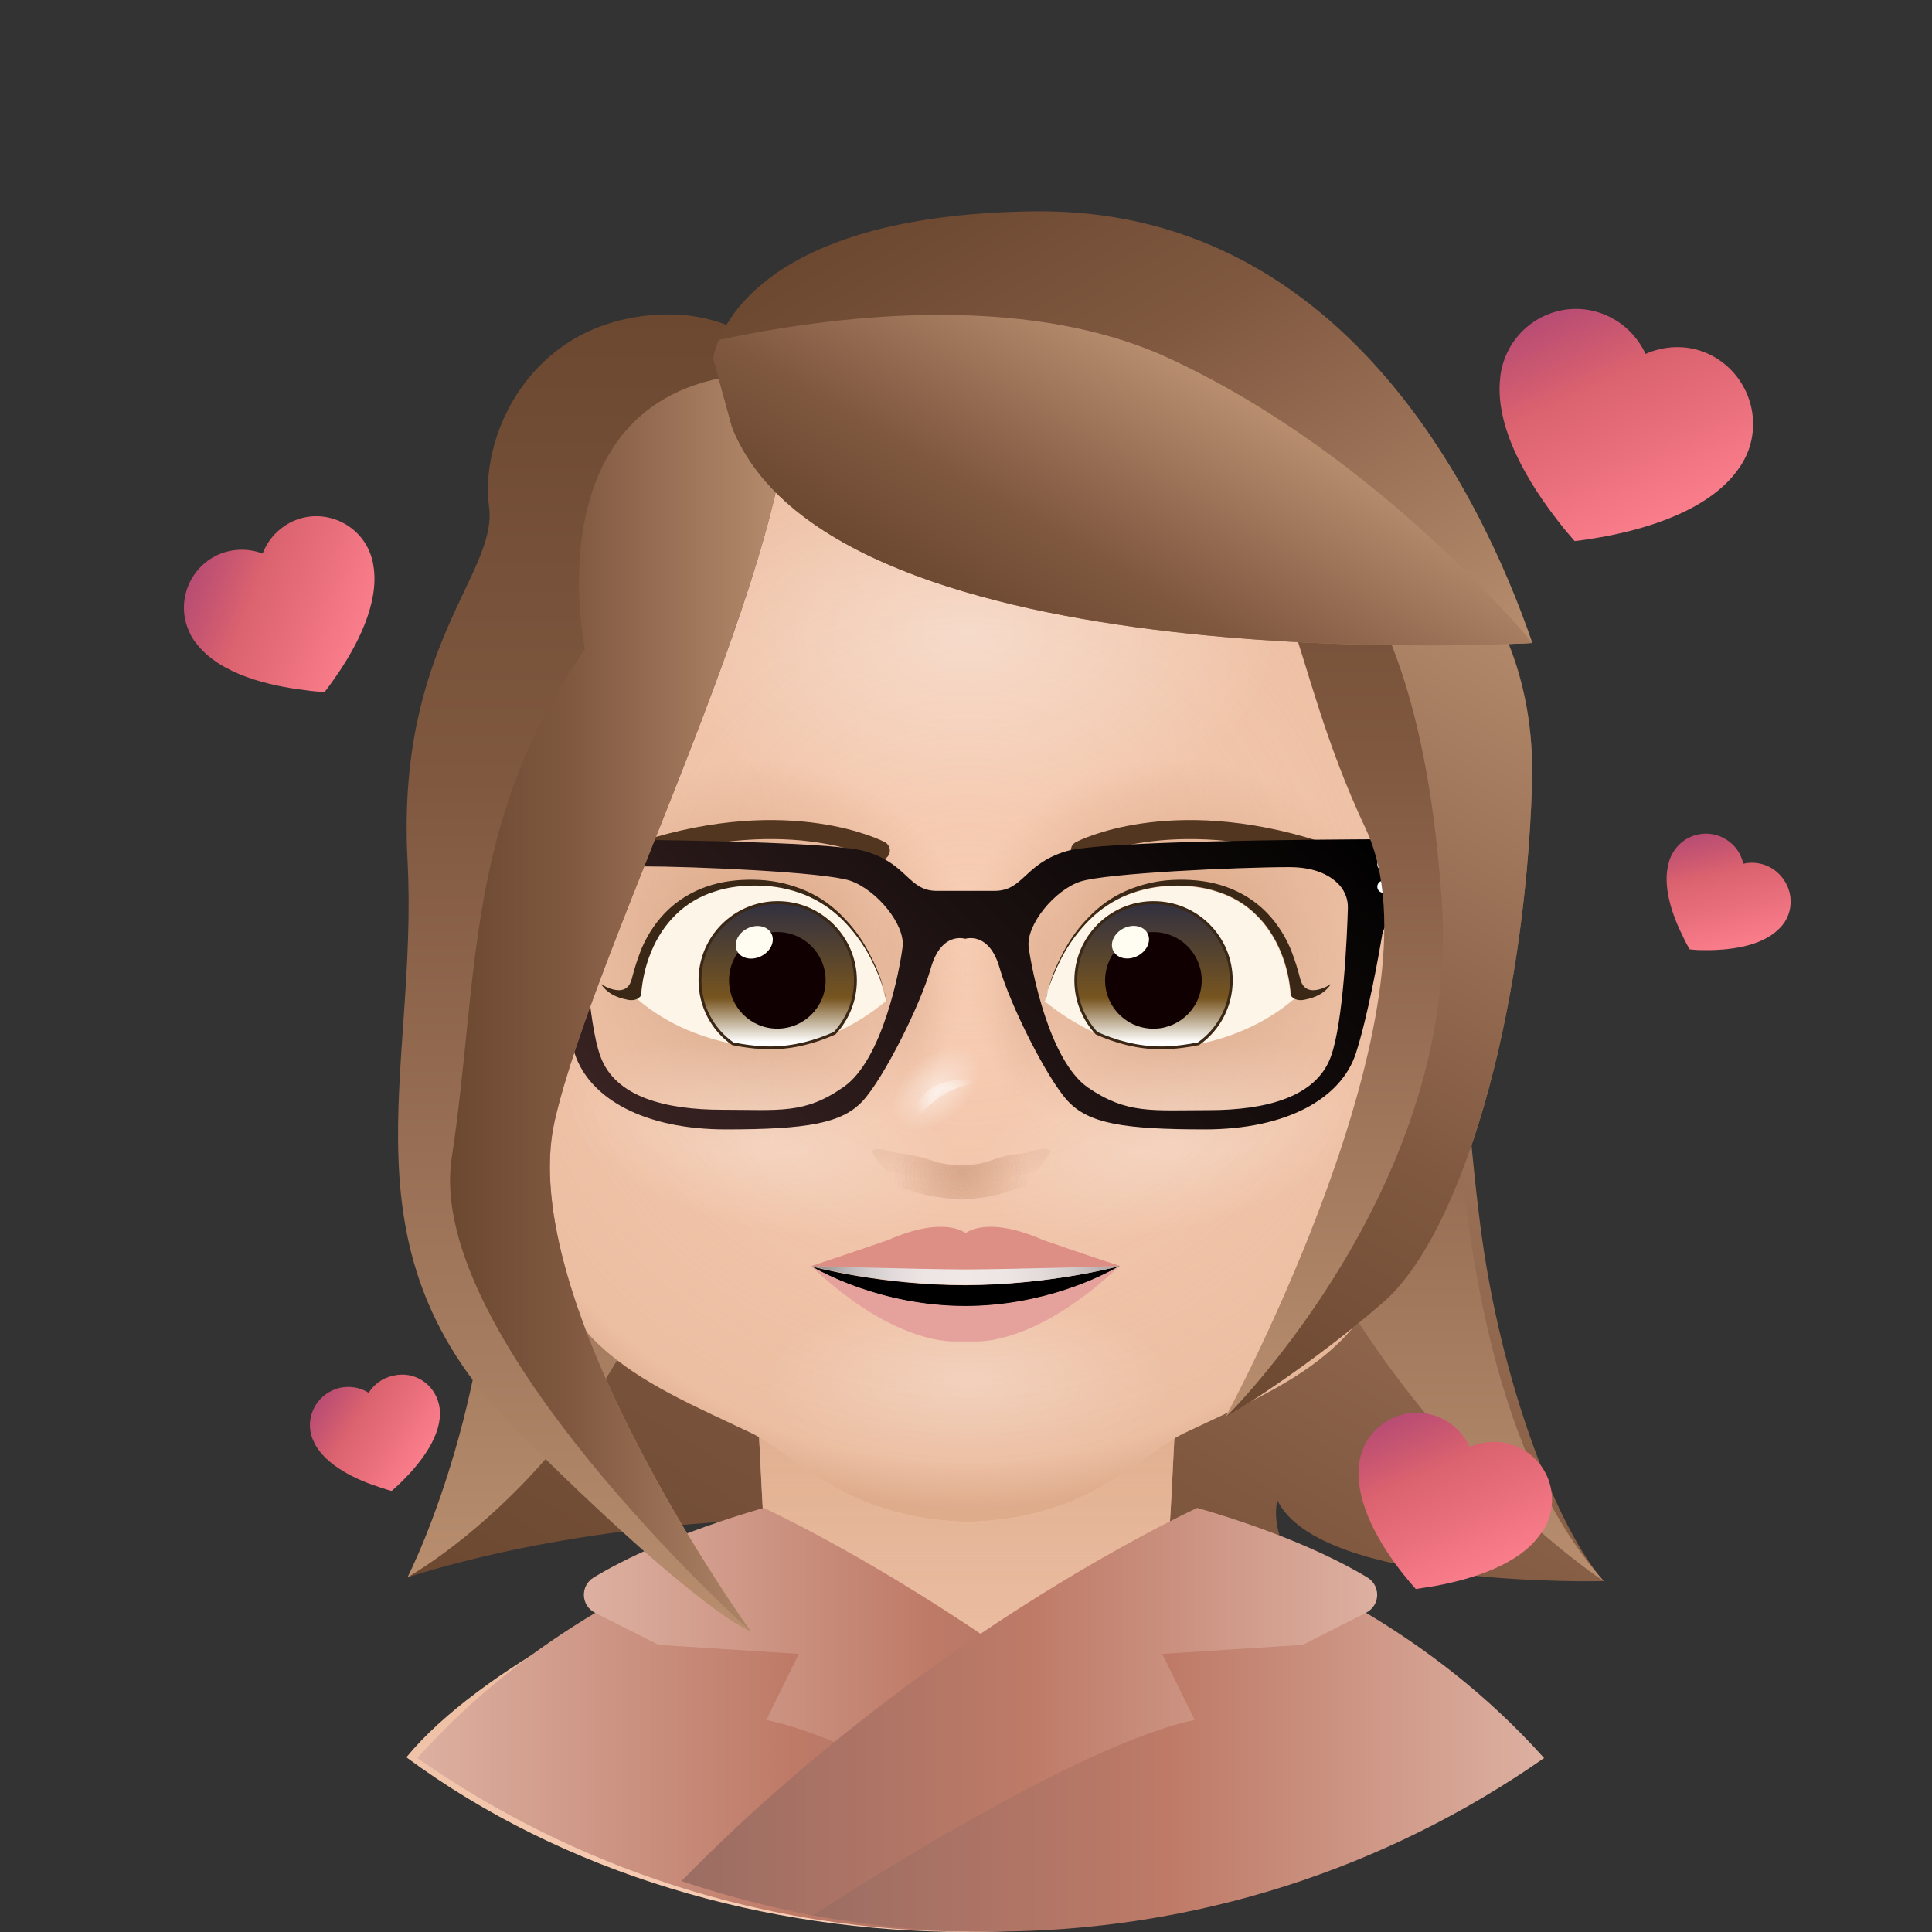 <?xml version="1.0" encoding="utf-8"?><svg xmlns="http://www.w3.org/2000/svg" viewBox="0 0 512 512"><rect x="0" y="0" width="512" height="512" fill="#333333" stroke="none"/><svg id="hair_b"><linearGradient id="P6g41-2__a" x1="184.924" x2="366.369" y1="462.412" y2="148.141" gradientUnits="userSpaceOnUse"><stop offset="0" stop-color="#6c4831"/><stop offset=".354" stop-color="#805840"/><stop offset="1" stop-color="#b88e6f"/></linearGradient><path fill="url(#P6g41-2__a)" d="M338.5 397.6S335 410 350 421l-131.2-18.6S161.3 401.2 108 418c.5-1 28.3-55.5 22.1-126.5-5.5-64-6.9-143.8 58.8-172 7.7-3.3 16.4-5.9 26-7.7 61.2-11.2 102.4 5.7 129.2 24 13.5 9.2 23.3 18.6 30.2 25 12.8 11.8 9.1 94.4 18 164 5.5 42.7 20.7 80.6 32.7 94.2 0 0-75 2-86.5-21.4z"/><linearGradient id="P6g41-2__b" x1="372.774" x2="372.774" y1="135.84" y2="419" gradientUnits="userSpaceOnUse"><stop offset="0" stop-color="#6c4831"/><stop offset=".354" stop-color="#805840"/><stop offset="1" stop-color="#b88e6f"/></linearGradient><path fill="url(#P6g41-2__b)" d="M425 419s-95-61.8-104-183.4c-2.9-38.5 7.5-72 23.1-99.8 13.5 9.2 23.3 18.6 30.2 25C395 180 364 350 425 419z"/><linearGradient id="P6g41-2__c" x1="149.397" x2="149.397" y1="119.55" y2="417.99" gradientUnits="userSpaceOnUse"><stop offset="0" stop-color="#6c4831"/><stop offset=".354" stop-color="#805840"/><stop offset="1" stop-color="#b88e6f"/></linearGradient><path fill="url(#P6g41-2__c)" d="M188.3 277.4c-5.7 98.9-79.2 139.9-80.3 140.6.5-1 28.3-55.5 22.1-126.5-5.5-64-6.9-143.8 58.8-172 2 32.5 3.2 91.9-.6 157.9z"/></svg><svg id="head" x="0" y="0" version="1.1" xml:space="preserve"><style>.P6RLE__st0,.P6RLE__st2{fill:#f8ceb5}.P6RLE__st2{opacity:.75;enable-background:new}</style><path d="M404.7 465.7C363 496.5 309.6 512 256.2 512c-53.4 0-106.8-15.5-148.5-46.3 19.2-23.4 65.7-46.6 83.1-48.8 6.8-2.9 11.8-3.5 11.8-10.7-1-9.3-1.7-47-4.6-57.8h116.4c-2.9 10.8-3.6 48.5-4.6 57.8 0 7.2 5 7.8 11.8 10.7 17.4 2.1 63.9 25.3 83.1 48.8z" class="P6RLE__st0"/><linearGradient id="P6RLE__SVGID_1_" x1="256.2" x2="256.2" y1="512" y2="348.35" gradientUnits="userSpaceOnUse"><stop offset="0" stop-color="#d5a07e" stop-opacity="0"/><stop offset="1" stop-color="#d5a07e"/></linearGradient><path fill="url(#P6RLE__SVGID_1_)" d="M404.7 465.7C363 496.5 309.6 512 256.2 512c-53.4 0-106.8-15.5-148.5-46.3 19.2-23.4 65.7-46.6 83.1-48.8 6.8-2.9 11.8-3.5 11.8-10.7-1-9.3-1.7-47-4.6-57.8h116.4c-2.9 10.8-3.6 48.5-4.6 57.8 0 7.2 5 7.8 11.8 10.7 17.4 2.1 63.9 25.3 83.1 48.8z" opacity=".8"/><path d="M129.9 259.9l5.1.7s1 29.9 2.5 32.3c1.5 2.5 5 12.7 7.6 8.9l-1-27.3-.6-16.3s-1.8-10.6-6.2-13c-4.1-2.4-8.9 3.4-7.4 14.7z" class="P6RLE__st2"/><path d="M130 260.6c.2 1.3.4 2.7.6 4.2 1.5-1.3 3.3-2.9 4.5-4.2 2.5-2.6 9.1 14 9.1 14l-.6-16.3s-1.8-10.6-6.2-13c-4.3-2.5-9.2 3.5-7.4 15.3z" class="P6RLE__st2"/><path d="M129.9 259.9c0 .2.1.5.1.7.2 1.3.4 2.7.6 4.2 1.5 12 2.6 29.1 3.6 31.6 1.1 2.8 7.5 14.7 9.4 13.9l1.9-.7-.3-7.7c-2.7 3.7-6.2-6.5-7.6-8.9-1.2-2-.1-20.4.4-28.1.1-1.9-1.2-3.6-3.1-4l-5-1zm252.2 6.1l-5.1.7s-1 29.9-2.5 32.3c-1.5 2.5-5 12.7-7.6 8.9l1-27.3.6-16.3s1.8-10.6 6.2-13c4.1-2.3 8.9 3.5 7.4 14.7z" class="P6RLE__st2"/><path d="M382 266.8c-.2 1.3-.4 2.7-.6 4.2-1.5-1.3-3.3-2.9-4.5-4.2-2.5-2.6-9.1 14-9.1 14l.6-16.3s1.8-10.6 6.2-13c4.3-2.5 9.2 3.5 7.4 15.3z" class="P6RLE__st2"/><path d="M382.1 266c0 .2-.1.5-.1.7-.2 1.3-.4 2.7-.6 4.2-1.5 12-2.6 29.1-3.6 31.6-1.1 2.8-7.5 14.7-9.4 13.9l-1.9-.7.3-7.7c2.7 3.7 6.2-6.5 7.6-8.9 1.2-2 .1-20.4-.4-28.1-.1-1.9 1.2-3.6 3.1-4l5-1z" class="P6RLE__st2"/><radialGradient id="P6RLE__SVGID_2_" cx="1113.571" cy="494.348" r="21.85" gradientTransform="matrix(-.726 0 0 -1 945.394 768)" gradientUnits="userSpaceOnUse"><stop offset="0" stop-color="#d5a07e" stop-opacity="0"/><stop offset=".519" stop-color="#d5a07e" stop-opacity=".458"/><stop offset="1" stop-color="#d5a07e"/></radialGradient><path fill="url(#P6RLE__SVGID_2_)" d="M129.9 259.9l5.1.7s1 29.9 2.5 32.3c1.5 2.5 5 12.7 7.6 8.9l-1-27.3-.6-16.3s-1.8-10.6-6.2-13c-4.1-2.4-8.9 3.4-7.4 14.7z" opacity=".75"/><radialGradient id="P6RLE__SVGID_3_" cx="1114.27" cy="508.382" r="12.71" gradientTransform="matrix(-.726 0 0 -1 945.394 768)" gradientUnits="userSpaceOnUse"><stop offset="0" stop-color="#d5a07e" stop-opacity="0"/><stop offset=".519" stop-color="#d5a07e" stop-opacity=".458"/><stop offset="1" stop-color="#d5a07e"/></radialGradient><path fill="url(#P6RLE__SVGID_3_)" d="M130 260.6c.2 1.3.4 2.7.6 4.2 1.5-1.3 3.3-2.9 4.5-4.2 2.5-2.6 9.1 14 9.1 14l-.6-16.3s-1.8-10.6-6.2-13c-4.3-2.5-9.2 3.5-7.4 15.3z" opacity=".75"/><radialGradient id="P6RLE__SVGID_4_" cx="1113.178" cy="482.881" r="19.406" gradientTransform="matrix(-.726 0 0 -1 945.394 768)" gradientUnits="userSpaceOnUse"><stop offset="0" stop-color="#d5a07e" stop-opacity="0"/><stop offset=".519" stop-color="#d5a07e" stop-opacity=".458"/><stop offset="1" stop-color="#d5a07e"/></radialGradient><path fill="url(#P6RLE__SVGID_4_)" d="M129.9 259.9c0 .2.1.5.1.7.2 1.3.4 2.7.6 4.2 1.5 12 2.6 29.1 3.6 31.6 1.1 2.8 7.5 14.7 9.4 13.9l1.9-.7-.3-7.7c-2.7 3.7-6.2-6.5-7.6-8.9-1.2-2-.1-20.4.4-28.1.1-1.9-1.2-3.6-3.1-4l-5-1z" opacity=".75"/><radialGradient id="P6RLE__SVGID_5_" cx="241.78" cy="488.137" r="21.847" gradientTransform="matrix(.726 0 0 -1 199.178 768)" gradientUnits="userSpaceOnUse"><stop offset="0" stop-color="#d5a07e" stop-opacity="0"/><stop offset=".519" stop-color="#d5a07e" stop-opacity=".458"/><stop offset="1" stop-color="#d5a07e"/></radialGradient><path fill="url(#P6RLE__SVGID_5_)" d="M382.1 266l-5.1.7s-1 29.9-2.5 32.3c-1.5 2.5-5 12.7-7.6 8.9l1-27.3.6-16.3s1.8-10.6 6.2-13c4.1-2.3 8.9 3.5 7.4 14.7z" opacity=".75"/><radialGradient id="P6RLE__SVGID_6_" cx="242.479" cy="502.191" r="12.71" gradientTransform="matrix(.726 0 0 -1 199.178 768)" gradientUnits="userSpaceOnUse"><stop offset="0" stop-color="#d5a07e" stop-opacity="0"/><stop offset=".519" stop-color="#d5a07e" stop-opacity=".458"/><stop offset="1" stop-color="#d5a07e"/></radialGradient><path fill="url(#P6RLE__SVGID_6_)" d="M382 266.8c-.2 1.3-.4 2.7-.6 4.2-1.5-1.3-3.3-2.9-4.5-4.2-2.5-2.6-9.1 14-9.1 14l.6-16.3s1.8-10.6 6.2-13c4.3-2.5 9.2 3.5 7.4 15.3z" opacity=".75"/><radialGradient id="P6RLE__SVGID_7_" cx="241.387" cy="476.726" r="19.383" gradientTransform="matrix(.726 0 0 -1 199.178 768)" gradientUnits="userSpaceOnUse"><stop offset="0" stop-color="#d5a07e" stop-opacity="0"/><stop offset=".519" stop-color="#d5a07e" stop-opacity=".458"/><stop offset="1" stop-color="#d5a07e"/></radialGradient><path fill="url(#P6RLE__SVGID_7_)" d="M382.1 266c0 .2-.1.5-.1.7-.2 1.3-.4 2.7-.6 4.2-1.5 12-2.6 29.1-3.6 31.6-1.1 2.8-7.5 14.7-9.4 13.9l-1.9-.7.3-7.7c2.7 3.7 6.2-6.5 7.6-8.9 1.2-2 .1-20.4-.4-28.1-.1-1.9 1.2-3.6 3.1-4l5-1z" opacity=".75"/><path d="M371.2 310.3c.5 45.3-27.6 55.3-57.4 69.5-11.8 5.6-24.5 22.7-57.3 23.5-32.8-.8-45.5-17.8-57.3-23.5-29.8-14.2-57.9-24.2-57.4-69.5.3-23 1.3-41.5 1-65 2.6-48.1-9.1-70.1 11.4-101C177.5 109.2 217 91.9 256.5 92c39.4-.2 78.9 17.2 102.3 52.3 20.5 30.8 8.9 52.9 11.4 101-.4 23.5.7 42 1 65z" class="P6RLE__st0"/><radialGradient id="P6RLE__SVGID_8_" cx="256.519" cy="520.351" r="152.487" gradientTransform="matrix(1 0 0 -1 0 768)" gradientUnits="userSpaceOnUse"><stop offset="0" stop-color="#d5a07e" stop-opacity="0"/><stop offset=".79" stop-color="#d5a07e" stop-opacity=".393"/><stop offset=".92" stop-color="#d5a07e" stop-opacity=".458"/><stop offset="1" stop-color="#d5a07e"/></radialGradient><path fill="url(#P6RLE__SVGID_8_)" d="M371.2 310.3c.5 45.3-27.6 55.3-57.4 69.5-11.8 5.6-24.5 22.7-57.3 23.5-32.8-.8-45.5-17.8-57.3-23.5-29.8-14.2-57.9-24.2-57.4-69.5.3-23 1.3-41.5 1-65 2.6-48.1-9.1-70.1 11.4-101C177.5 109.2 217 91.9 256.5 92c39.4-.2 78.9 17.2 102.3 52.3 20.5 30.8 8.9 52.9 11.4 101-.4 23.5.7 42 1 65z" opacity=".75"/><radialGradient id="P6RLE__SVGID_9_" cx="256.6" cy="822.575" r="82.478" gradientTransform="matrix(1 0 0 -.617 0 675.776)" gradientUnits="userSpaceOnUse"><stop offset="0" stop-color="#fff" stop-opacity=".5"/><stop offset="1" stop-color="#fff" stop-opacity="0"/></radialGradient><ellipse cx="256.6" cy="168" fill="url(#P6RLE__SVGID_9_)" opacity=".75" rx="82.5" ry="50.9"/><radialGradient id="P6RLE__SVGID_10_" cx="376.707" cy="695.799" r="53.903" gradientTransform="matrix(1 0 0 -.438 -120.107 670.82)" gradientUnits="userSpaceOnUse"><stop offset="0" stop-color="#fff" stop-opacity=".5"/><stop offset="1" stop-color="#fff" stop-opacity="0"/></radialGradient><ellipse cx="256.6" cy="366.2" fill="url(#P6RLE__SVGID_10_)" fill-opacity=".7" opacity=".75" rx="53.9" ry="23.6"/><radialGradient id="P6RLE__SVGID_11_" cx="472.209" cy="820.679" r="53.854" gradientTransform="matrix(.935 -.355 -.219 -.577 53.204 907.358)" gradientUnits="userSpaceOnUse"><stop offset="0" stop-color="#fff" stop-opacity=".5"/><stop offset="1" stop-color="#fff" stop-opacity="0"/></radialGradient><path fill="url(#P6RLE__SVGID_11_)" fill-opacity=".7" d="M365 246.9c6.5 17.2-10.7 39.7-38.5 50.2-27.8 10.6-55.7 5.2-62.2-11.9-6.5-17.2 10.7-39.7 38.5-50.2 27.9-10.6 55.7-5.2 62.2 11.9z" opacity=".75"/><radialGradient id="P6RLE__SVGID_12_" cx="1067.604" cy="454.053" r="53.854" gradientTransform="matrix(-.935 -.355 .219 -.577 1095.772 907.358)" gradientUnits="userSpaceOnUse"><stop offset="0" stop-color="#fff" stop-opacity=".5"/><stop offset="1" stop-color="#fff" stop-opacity="0"/></radialGradient><path fill="url(#P6RLE__SVGID_12_)" fill-opacity=".7" d="M147 246.9c-6.5 17.2 10.7 39.7 38.5 50.2 27.8 10.6 55.7 5.2 62.2-11.9 6.5-17.2-10.7-39.7-38.5-50.2-27.9-10.6-55.7-5.2-62.2 11.9z" opacity=".75"/><radialGradient id="P6RLE__SVGID_13_" cx="839.35" cy="-160.351" r="58.317" gradientTransform="matrix(-1 0 0 .895 1038.7 397.036)" gradientUnits="userSpaceOnUse"><stop offset=".01" stop-color="#d5a07e"/><stop offset="1" stop-color="#d5a07e" stop-opacity="0"/></radialGradient><path fill="url(#P6RLE__SVGID_13_)" d="M256 205.4v108l-.1.1c-3.4 4.8-7.6 8.3-12.9 10-31.8 3.1-68.1 10.2-98 14.5 0-.6-.1-1.1-.1-1.7-.8-8.2-1.3-24.3-1.6-40s-.4-30.9-.4-37.4v-3.4c-.1-11.9-.1-24.2-.1-36.1 0-11.9-.1-23.4-.1-33.7 24.7-25.9 56.7-17.8 84.3-2 11.4 5.7 21.5 12.1 28.9 21.5 0 .1.1.1.1.2z"/><radialGradient id="P6RLE__SVGID_14_" cx="197.35" cy="-160.351" r="58.317" gradientTransform="matrix(1 0 0 .895 115.1 397.036)" gradientUnits="userSpaceOnUse"><stop offset=".01" stop-color="#d5a07e"/><stop offset="1" stop-color="#d5a07e" stop-opacity="0"/></radialGradient><path fill="url(#P6RLE__SVGID_14_)" d="M255.8 205.4v108l.1.1c3.4 4.8 7.6 8.3 12.9 10 31.8 3.1 68.1 10.2 98 14.5 0-.6.1-1.1.1-1.7.8-8.2 1.3-24.3 1.6-40 .3-15.7.4-30.9.4-37.4v-3.4c.1-11.9.1-24.2.1-36.1 0-11.9.1-23.4.1-33.7-24.7-25.9-56.7-17.8-84.3-2-11.4 5.7-21.5 12.1-28.9 21.5 0 .1-.1.1-.1.2z"/><radialGradient id="P6RLE__SVGID_15_" cx="478.445" cy="927.29" r="53.896" gradientTransform="matrix(.975 -.221 -.097 -.427 -65.804 804.094)" gradientUnits="userSpaceOnUse"><stop offset="0" stop-color="#fff" stop-opacity=".5"/><stop offset="1" stop-color="#fff" stop-opacity="0"/></radialGradient><path fill="url(#P6RLE__SVGID_15_)" fill-opacity=".7" d="M306 279.5c29-6.6 54.9-1.6 57.8 11.1s-18.3 28.3-47.4 34.9c-29 6.6-54.9 1.6-57.8-11.1-2.8-12.7 18.4-28.3 47.4-34.9z" opacity=".75"/><radialGradient id="P6RLE__SVGID_16_" cx="853.075" cy="733.571" r="53.896" gradientTransform="matrix(-.975 -.221 .097 -.427 963.004 804.094)" gradientUnits="userSpaceOnUse"><stop offset="0" stop-color="#fff" stop-opacity=".5"/><stop offset="1" stop-color="#fff" stop-opacity="0"/></radialGradient><path fill="url(#P6RLE__SVGID_16_)" fill-opacity=".7" d="M254.5 314.4c-2.9 12.7-28.7 17.7-57.8 11.1-29-6.6-50.2-22.2-47.4-34.9s28.7-17.7 57.8-11.1 50.3 22.2 47.4 34.9z" opacity=".75"/></svg><svg id="clothes_f"><linearGradient id="P6zPB__a" x1="238.67" x2="39.43" y1="459.765" y2="459.765" gradientTransform="translate(71.08)" gradientUnits="userSpaceOnUse"><stop offset="0" stop-color="#9b6d63"/><stop offset=".5" stop-color="#be7a67"/><stop offset="1" stop-color="#ddb0a1"/></linearGradient><path fill="url(#P6zPB__a)" d="M309.8 506.5c-1.8.4-3.6.7-5.4 1.1-2.4.4-4.9.9-7.3 1.2-13 2.1-26.4 3.1-40 3.1-54.5 0-105-17-146.5-46 15.3-17.1 32.1-29.5 47.2-38.5 24.9-14.8 45-19.9 45-19.9l42.1 38.9 64.9 60.1z"/><linearGradient id="P6zPB__b" x1="268.05" x2="83.651" y1="453.66" y2="453.66" gradientTransform="translate(71.08)" gradientUnits="userSpaceOnUse"><stop offset="0" stop-color="#9b6d63"/><stop offset=".5" stop-color="#be7a67"/><stop offset="1" stop-color="#ddb0a1"/></linearGradient><path fill="url(#P6zPB__b)" d="M339.1 498.5c-9.5 3.2-19.4 5.9-29.4 8-1.8.4-3.6.7-5.4 1.1-15-9.7-52.1-32.9-80.6-44.9-7.7-3.2-14.7-5.7-20.6-6.9l8.6-17.5-37.2-2.4-16.8-8.5c-3.8-1.9-4-7.2-.3-9.4 7.8-4.7 22-11.7 45-18.4 0 0 25.2 11.5 59 34.4 23.6 16 51.4 37.5 77.7 64.5z"/><linearGradient id="P6zPB__c" x1="308.76" x2="109.52" y1="459.765" y2="459.765" gradientTransform="matrix(-1 0 0 1 518.74 0)" gradientUnits="userSpaceOnUse"><stop offset="0" stop-color="#9b6d63"/><stop offset=".5" stop-color="#be7a67"/><stop offset="1" stop-color="#ddb0a1"/></linearGradient><path fill="url(#P6zPB__c)" d="M210 506.5c1.8.4 3.6.7 5.4 1.1 2.4.4 4.9.9 7.3 1.2 13 2.1 26.4 3.1 40 3.1 54.5 0 105-17 146.5-46-15.3-17.1-32.1-29.5-47.2-38.5-24.9-14.8-45-19.9-45-19.9l-42 38.9-65 60.1z"/><linearGradient id="P6zPB__d" x1="338.14" x2="153.74" y1="453.66" y2="453.66" gradientTransform="matrix(-1 0 0 1 518.74 0)" gradientUnits="userSpaceOnUse"><stop offset="0" stop-color="#9b6d63"/><stop offset=".5" stop-color="#be7a67"/><stop offset="1" stop-color="#ddb0a1"/></linearGradient><path fill="url(#P6zPB__d)" d="M180.6 498.5c9.5 3.2 19.4 5.9 29.4 8 1.8.4 3.6.7 5.4 1.1 15-9.7 52.1-32.9 80.6-44.9 7.7-3.2 14.7-5.7 20.6-6.9l-8.6-17.5 37.2-2.4 16.8-8.5c3.8-1.9 4-7.2.3-9.4-7.8-4.7-22-11.7-45-18.4 0 0-25.2 11.5-59 34.4-23.5 16-51.3 37.5-77.7 64.5z"/></svg><svg id="mouth"><path d="M296.7 335.5c-.1.1-.3.2-.7.5-3.6 2.1-19.3 10.2-40.1 10.2-22.3 0-38.8-9.3-40.7-10.5-.1 0-.1-.1-.2-.1.7.2 18.6 5 40.9 5 22.3-.1 40.1-4.9 40.8-5.1z"/><linearGradient id="Px9bV__c" x1="214.968" x2="296.753" y1="337.972" y2="337.972" gradientUnits="userSpaceOnUse"><stop offset="0" stop-color="#858282"/><stop offset=".058" stop-color="#a49f9f"/><stop offset=".124" stop-color="#c0b9b9"/><stop offset=".195" stop-color="#d5cece"/><stop offset=".274" stop-color="#e4dcdc"/><stop offset=".365" stop-color="#ede4e4"/><stop offset=".501" stop-color="#f0e7e7"/><stop offset=".64" stop-color="#ede4e4"/><stop offset=".747" stop-color="#e3dada"/><stop offset=".843" stop-color="#d3caca"/><stop offset=".932" stop-color="#bcb3b4"/><stop offset="1" stop-color="#a59c9d"/></linearGradient><path fill="url(#Px9bV__c)" d="M296.8 335.5c-.1 0-.1 0 0 0-.7.2-18.6 5-40.9 5-22.3 0-40.2-4.8-40.9-5h.7l40.2.9 40.2-.9h.7z"/><path fill="#dd8f86" d="M296.8 335.5s-28.1.9-40.9.9c-12.8 0-40.9-.9-40.9-.9s8.9-2.9 20.4-6.9c15-6.6 20.5-1.8 20.5-1.8s5.5-4.8 20.5 1.8c11.5 4 20.4 6.9 20.4 6.9z"/><path fill="#e5a29c" d="M296.7 335.5c-18.1 17.1-32.1 20-37.9 20h-6c-5.8 0-19.8-2.9-37.9-20 0 0 .1.1.2.1 2 1.2 18.4 10.5 40.7 10.5 20.8 0 36.5-8.1 40.1-10.2.5-.2.8-.3.8-.4z"/></svg><svg id="nose"><radialGradient id="PxE4p__a" cx="142.203" cy="1735.398" r="48.052" gradientTransform="matrix(-.055 .634 -.203 -.018 633.029 205.032)" gradientUnits="userSpaceOnUse"><stop offset=".01" stop-color="#ba8364"/><stop offset=".863" stop-color="#ba8364" stop-opacity=".138"/><stop offset="1" stop-color="#ba8364" stop-opacity="0"/></radialGradient><path fill="url(#PxE4p__a)" fill-opacity=".33" d="M267.7 291.7c-2.4 0-4.4-3-4.9-7.5-.9-7.9-1.8-15.5-.4-25.2 1.4-9.4 4.8-16.1 7.2-19.8 1.5-2.3 3.4-3.2 5.1-2.4 2.5 1.2 6.1 3.1 6.8 4.5.8 1.6 1.2 24.9-.5 40.5-.6 5.7-3.3 10.2-6.2 10.3l-7.1-.4z" opacity=".4"/><radialGradient id="PxE4p__b" cx="72.708" cy="-747.922" r="48.046" gradientTransform="matrix(.055 .634 .203 -.018 388.054 204.869)" gradientUnits="userSpaceOnUse"><stop offset=".01" stop-color="#ba8364"/><stop offset=".863" stop-color="#ba8364" stop-opacity=".138"/><stop offset="1" stop-color="#ba8364" stop-opacity="0"/></radialGradient><path fill="url(#PxE4p__b)" fill-opacity=".33" d="M244.6 291.7c2.4 0 4.4-3 4.9-7.5.9-7.9 1.8-15.5.4-25.2-1.4-9.4-4.8-16.1-7.2-19.8-1.5-2.3-3.4-3.2-5.1-2.4-2.5 1.2-6.1 3.1-6.8 4.5-.8 1.6-1.2 24.9.5 40.5.6 5.7 3.3 10.2 6.2 10.3l7.1-.4z" opacity=".4"/><radialGradient id="PxE4p__c" cx="251.4" cy="475.42" r="8.665" gradientTransform="matrix(1 0 0 -1 0 768)" gradientUnits="userSpaceOnUse"><stop offset="0" stop-color="#fff" stop-opacity="0"/><stop offset=".5" stop-color="#fff" stop-opacity=".5"/><stop offset="1" stop-color="#fff" stop-opacity="0"/></radialGradient><path fill="url(#PxE4p__c)" d="M241 299s7.1-12.2 20.8-12.2c0 0-18.9-5.1-20.8 12.2z"/><radialGradient id="PxE4p__d" cx="500.818" cy="747.492" r="13.834" gradientTransform="matrix(.745 -.667 -.412 -.46 183.058 966.293)" gradientUnits="userSpaceOnUse"><stop offset="0" stop-color="#fff" stop-opacity=".5"/><stop offset="1" stop-color="#fff" stop-opacity="0"/></radialGradient><path fill="url(#PxE4p__d)" d="M258.3 279.2c3.2 3.5 1.1 10.5-4.6 15.6-5.7 5.1-12.9 6.4-16 2.9-3.2-3.5-1.1-10.5 4.6-15.6s12.9-6.4 16-2.9z"/><radialGradient id="PxE4p__e" cx="254.752" cy="456.757" r="17.926" gradientTransform="matrix(1 0 0 -1 0 768)" gradientUnits="userSpaceOnUse"><stop offset=".01" stop-color="#ba8364"/><stop offset=".987" stop-color="#ba8364" stop-opacity=".013"/><stop offset="1" stop-color="#ba8364" stop-opacity="0"/></radialGradient><path fill="url(#PxE4p__e)" fill-opacity=".33" d="M279 306.3c-1 1.4-3.2 7.1-5.3 7.6-2.2.5-4.4 1.1-6.3 1.8-4.4 1.8-12.7 2.2-12.7 2.2s-8.3-.5-12.7-2.2c-1.9-.8-4-1.4-6.3-1.8-2-.4-4.3-6.2-5.2-7.6-.4-.5-.1-1 .5-1.4.8-.5 2.2-.6 3.5-.3 1.3.4 2.9.8 4.9 1.1 2.8.4 5.4 1.1 7.8 1.9 1.7.6 4.2 1.2 7.6 1.2s5.9-.6 7.6-1.2c2.4-.9 4.9-1.6 7.8-1.9 2-.3 3.6-.7 4.9-1.1s2.7-.2 3.5.3c.5.4.8.9.4 1.4z" opacity=".4"/><radialGradient id="PxE4p__f" cx="254.752" cy="456.757" r="17.926" gradientTransform="matrix(1 0 0 -1 0 768)" gradientUnits="userSpaceOnUse"><stop offset=".01" stop-color="#ba8364"/><stop offset=".987" stop-color="#ba8364" stop-opacity=".013"/><stop offset="1" stop-color="#ba8364" stop-opacity="0"/></radialGradient><path fill="url(#PxE4p__f)" fill-opacity=".33" d="M279 306.3c-1 1.4-3.2 7.1-5.3 7.6-2.2.5-4.4 1.1-6.3 1.8-4.4 1.8-12.7 2.2-12.7 2.2s-8.3-.5-12.7-2.2c-1.9-.8-4-1.4-6.3-1.8-2-.4-4.3-6.2-5.2-7.6-.4-.5-.1-1 .5-1.4.8-.5 2.2-.6 3.5-.3 1.3.4 2.9.8 4.9 1.1 2.8.4 5.4 1.1 7.8 1.9 1.7.6 4.2 1.2 7.6 1.2s5.9-.6 7.6-1.2c2.4-.9 4.9-1.6 7.8-1.9 2-.3 3.6-.7 4.9-1.1s2.7-.2 3.5.3c.5.4.8.9.4 1.4z" opacity=".4"/><radialGradient id="PxE4p__g" cx="254.752" cy="456.757" r="17.926" gradientTransform="matrix(1 0 0 -1 0 768)" gradientUnits="userSpaceOnUse"><stop offset=".01" stop-color="#ba8364"/><stop offset=".987" stop-color="#ba8364" stop-opacity=".013"/><stop offset="1" stop-color="#ba8364" stop-opacity="0"/></radialGradient><path fill="url(#PxE4p__g)" fill-opacity=".33" d="M279 306.3c-1 1.4-3.2 7.1-5.3 7.6-2.2.5-4.4 1.1-6.3 1.8-4.4 1.8-12.7 2.2-12.7 2.2s-8.3-.5-12.7-2.2c-1.9-.8-4-1.4-6.3-1.8-2-.4-4.3-6.2-5.2-7.6-.4-.5-.1-1 .5-1.4.8-.5 2.2-.6 3.5-.3 1.3.4 2.9.8 4.9 1.1 2.8.4 5.4 1.1 7.8 1.9 1.7.6 4.2 1.2 7.6 1.2s5.9-.6 7.6-1.2c2.4-.9 4.9-1.6 7.8-1.9 2-.3 3.6-.7 4.9-1.1s2.7-.2 3.5.3c.5.4.8.9.4 1.4z" opacity=".4"/><radialGradient id="PxE4p__h" cx="254.752" cy="456.757" r="17.926" gradientTransform="matrix(1 0 0 -1 0 768)" gradientUnits="userSpaceOnUse"><stop offset=".01" stop-color="#ba8364"/><stop offset=".987" stop-color="#ba8364" stop-opacity=".013"/><stop offset="1" stop-color="#ba8364" stop-opacity="0"/></radialGradient><path fill="url(#PxE4p__h)" fill-opacity=".33" d="M279 306.3c-1 1.4-3.2 7.1-5.3 7.6-2.2.5-4.4 1.1-6.3 1.8-4.4 1.8-12.7 2.2-12.7 2.2s-8.3-.5-12.7-2.2c-1.9-.8-4-1.4-6.3-1.8-2-.4-4.3-6.2-5.2-7.6-.4-.5-.1-1 .5-1.4.8-.5 2.2-.6 3.5-.3 1.3.4 2.9.8 4.9 1.1 2.8.4 5.4 1.1 7.8 1.9 1.7.6 4.2 1.2 7.6 1.2s5.9-.6 7.6-1.2c2.4-.9 4.9-1.6 7.8-1.9 2-.3 3.6-.7 4.9-1.1s2.7-.2 3.5.3c.5.4.8.9.4 1.4z" opacity=".4"/><linearGradient id="PxE4p__i" x1="254.7" x2="254.7" y1="463.513" y2="454.06" gradientTransform="matrix(1 0 0 -1 0 768)" gradientUnits="userSpaceOnUse"><stop offset=".01" stop-color="#ba8364"/><stop offset=".987" stop-color="#ba8364" stop-opacity=".013"/><stop offset="1" stop-color="#ba8364" stop-opacity="0"/></linearGradient><path fill="url(#PxE4p__i)" fill-opacity=".33" d="M278.5 305c-1.1 1.7-3 5.3-4.8 5.6-2.2.4-4.4.9-6.3 1.5-4.4 1.5-12.7 1.9-12.7 1.9s-8.3-.4-12.7-1.9c-1.9-.6-4-1.1-6.3-1.5-1.7-.3-3.6-3.9-4.8-5.6.8-.5 2.2-.6 3.5-.3 1.3.4 2.9.8 4.9 1.1 2.8.4 5.4 1.1 7.8 1.9 1.7.6 4.2 1.2 7.6 1.2s5.9-.6 7.6-1.2c2.4-.9 4.9-1.6 7.8-1.9 2-.3 3.6-.7 4.9-1.1 1.3-.4 2.7-.2 3.5.3z" opacity=".4"/></svg><svg id="makeup"/><svg id="eyes"><path fill="#fcf5e8" d="M343 264.7c-8.5 7.3-18.3 10.6-25.4 12-5.9 1.2-9.9 1.1-9.9 1.1-6.3 0-12.2-1.7-17.1-3.9-8-3.6-13.4-8.3-13.7-8.5v-.1c.9-4 2.5-7.8 4.4-11.5 1.9-3.6 4.4-7 7.3-9.9 2.9-2.9 6.4-5.2 10.1-6.7 3.8-1.5 7.8-2.3 11.9-2.4 4.1-.1 8.2.3 12 1.6 3.8 1.2 7.4 3.3 10.2 6.1 5.7 5.5 8.7 13.7 9.2 21.4 0-.1.3.4 1 .8z"/><path fill="#3a2715" d="M352.7 260.8c-1.7 2.5-4 3.5-6.8 4.1-1.3.3-2.2.1-2.8-.2-.7-.4-1-.9-1-.9-.5-7.7-3.5-15.9-9.2-21.4-2.8-2.8-6.4-4.9-10.2-6.1-3.8-1.3-7.9-1.7-12-1.6-4.1.1-8.1.9-11.9 2.4-3.7 1.5-7.2 3.8-10.1 6.7-2.9 2.9-5.4 6.3-7.3 9.9-1.9 3.7-3.5 7.5-4.4 11.5 0-.1 0-.2.1-.3 0-.1 0-.3.1-.4 0-.1 0-.2.1-.3.1-.2.1-.5.2-.8.8-3.4 2-6.7 3.6-9.7 1.8-3.8 4.2-7.3 7.1-10.3 2.9-3.1 6.3-5.6 10.2-7.3 3.9-1.7 8.1-2.7 12.3-2.9s8.5.1 12.6 1.3 8 3.3 11.2 6.2c3.2 2.9 5.7 6.6 7.4 10.5.8 2 1.5 4 2.1 6.1.2.8.4 1.5.6 2.2 1.5 5.7 8.1 1.3 8.1 1.3z"/><linearGradient id="PZmoD__a" x1="-325.95" x2="-325.95" y1="276.238" y2="237.727" gradientTransform="matrix(-1 0 0 1 -20.265 0)" gradientUnits="userSpaceOnUse"><stop offset=".001" stop-color="#fff"/><stop offset=".304" stop-color="#77551f"/><stop offset="1" stop-color="#2d2e42"/></linearGradient><path fill="url(#PZmoD__a)" stroke="#3a2715" stroke-miterlimit="10" stroke-width=".761" d="M285.1 259.8c0 5.4 2.1 10.3 5.5 14 4.9 2.2 10.8 3.9 17.1 3.9 0 0 4 .1 9.9-1.1 5.3-3.7 8.7-9.9 8.7-16.8 0-11.4-9.2-20.6-20.6-20.6s-20.6 9.3-20.6 20.6z"/><circle cx="305.7" cy="259.8" r="12.8" fill="#110001" transform="rotate(-80.781 305.69 259.828)"/><ellipse cx="299.6" cy="249.7" fill="#fffcf2" rx="5.1" ry="4.1" transform="rotate(-26.76 299.583 249.729)"/><path fill="#fcf5e8" d="M234.8 265.3c-.3.2-5.7 5-13.7 8.5-4.9 2.2-10.8 3.9-17.1 3.9 0 0-4 .1-9.9-1.1-7.1-1.4-16.9-4.6-25.4-12-.4-.7-.6-1-.6-1s1.4-29.8 31.2-29.8c29.9 0 35.5 31.5 35.5 31.5z"/><linearGradient id="PZmoD__b" x1="206.05" x2="206.05" y1="276.238" y2="237.727" gradientUnits="userSpaceOnUse"><stop offset=".001" stop-color="#fff"/><stop offset=".304" stop-color="#77551f"/><stop offset="1" stop-color="#2d2e42"/></linearGradient><path fill="url(#PZmoD__b)" stroke="#3a2715" stroke-miterlimit="10" stroke-width=".761" d="M226.7 259.8c0 5.4-2.1 10.3-5.5 14-4.9 2.2-10.8 3.9-17.1 3.9 0 0-4 .1-9.9-1.1-5.3-3.7-8.7-9.9-8.7-16.8 0-11.4 9.2-20.6 20.6-20.6s20.6 9.3 20.6 20.6z"/><circle cx="206" cy="259.8" r="12.8" fill="#110001"/><ellipse cx="199.9" cy="249.7" fill="#fffcf2" rx="5.1" ry="4.1" transform="rotate(-26.76 199.95 249.733)"/><g><path fill="#3a2715" d="M159.3 260.8c1.7 2.5 4 3.5 6.8 4.1 1.3.3 2.2.1 2.8-.2.7-.4 1-.9 1-.9.5-7.7 3.5-15.9 9.2-21.4 2.8-2.8 6.4-4.9 10.2-6.1 3.8-1.3 7.9-1.7 12-1.6 4.1.1 8.1.9 11.9 2.4 3.7 1.5 7.2 3.8 10.1 6.7 2.9 2.9 5.4 6.3 7.3 9.9 1.9 3.7 3.5 7.5 4.4 11.5 0-.1 0-.2-.1-.3 0-.1 0-.3-.1-.4 0-.1 0-.2-.1-.3-.1-.2-.1-.5-.2-.8-.8-3.4-2-6.7-3.6-9.7-1.8-3.8-4.2-7.3-7.1-10.3-2.9-3.1-6.3-5.6-10.2-7.3-3.9-1.7-8.1-2.7-12.3-2.9s-8.5.1-12.6 1.3-8 3.3-11.2 6.2c-3.2 2.9-5.7 6.6-7.4 10.5-.8 2-1.5 4-2.1 6.1-.2.8-.4 1.5-.6 2.2-1.5 5.7-8.1 1.3-8.1 1.3z"/></g></svg><svg id="eyebrows"><g fill="none" stroke="#53361f" stroke-linecap="round" stroke-miterlimit="10" stroke-width="5.036"><path d="M286.3 225.4s23.6-12.5 62.7 0M233.3 225.4s-23.6-12.5-62.7 0"/></g></svg><svg id="glasses" x="0" y="0" version="1.1" xml:space="preserve"><style>.P7YlQ__st1{fill:#fff}</style><linearGradient id="P7YlQ__SVGID_1_" x1="325.465" x2="186.273" y1="177.274" y2="316.466" gradientUnits="userSpaceOnUse"><stop offset=".001"/><stop offset="1" stop-color="#382222"/></linearGradient><path fill="url(#P7YlQ__SVGID_1_)" d="M367.9 222.4c-19.5.1-76.2.4-85.4 3.2-11.2 3.4-11.2 10.5-19 10.5h-15.2c-7.7 0-7.7-7.2-19-10.5-9.3-2.8-65.9-3.2-85.4-3.2-3.6 0-6.6 2.9-6.6 6.6v6.9c0 2 .9 3.8 2.4 5.1l3.3 2.8c1.2 1 2 2.4 2.3 3.9 1 6 3.9 21.9 7 31.5 3.9 11.9 18.4 20.1 40 20.1s30.8-1.6 36.3-7.5c5.5-5.9 15.3-25.4 18.1-35.3 2.8-9.8 9.1-7.7 9.1-7.7s6.3-2.1 9.1 7.7 12.6 29.4 18.1 35.3c5.5 5.9 14.6 7.5 36.3 7.5s36.1-8.2 40-20.1c3.1-9.5 6-25.5 7-31.5.3-1.5 1.1-2.9 2.3-3.9l3.3-2.8c1.5-1.3 2.4-3.1 2.4-5.1V229c.2-3.7-2.8-6.6-6.4-6.6zm-128.7 28.5c-.7 5.9-5.3 30.1-15.7 37.2-10.3 7.2-16.8 6-32 6s-28.5-3.4-32.4-14.2c-3.3-9.1-4.3-32.1-4.6-39.3-.1-2.3.7-4.5 2.2-6.2 2.1-2.3 6-4.8 13.3-4.8 13.8 0 48.4 1.5 55.3 3.8 7 2.4 14.6 11.6 13.9 17.5zM352.7 280c-3.9 10.8-17.3 14.2-32.4 14.2s-21.6 1.1-32-6c-10.3-7.2-14.9-31.3-15.7-37.2-.7-5.9 6.9-15.2 13.8-17.4 6.9-2.2 41.6-3.8 55.3-3.8 7.3 0 11.2 2.5 13.3 4.8 1.5 1.7 2.3 3.9 2.2 6.2-.2 7.1-1.2 30.1-4.5 39.2z"/><circle cx="145.2" cy="229.1" r="1.6" class="P7YlQ__st1"/><circle cx="145.2" cy="235" r="1.6" class="P7YlQ__st1"/><circle cx="366.6" cy="229.1" r="1.6" class="P7YlQ__st1"/><circle cx="366.6" cy="235" r="1.6" class="P7YlQ__st1"/></svg><svg id="hair_f"><linearGradient id="P6g41__a" x1="303.028" x2="303.028" y1="102.942" y2="375.75" gradientUnits="userSpaceOnUse"><stop offset="0" stop-color="#6c4831"/><stop offset=".354" stop-color="#805840"/><stop offset="1" stop-color="#b88e6f"/></linearGradient><path fill="url(#P6g41__a)" d="M406 208c-2 62-18.9 119.4-39.5 137.2-19.9 17.3-40.6 29.8-41.8 30.5 1-1.8 59-109.5 37.3-155.9-22-46.8-16.7-74.8-47.3-90.8-9.8-5.1-14.5-7-17.6-7.1-.8 0-1.5 0-2.2.2-4.7 1.2-7 7.1-29.8 7.8C227 131 200 115 200 115s23.3-14.9 54-11.6c54.1 5.9 127 30.7 106.3 23.2 0 0 47.6 21.7 45.7 81.4z"/><linearGradient id="P6g41__b" x1="157.347" x2="157.347" y1="83.305" y2="432.41" gradientUnits="userSpaceOnUse"><stop offset="0" stop-color="#6c4831"/><stop offset=".354" stop-color="#805840"/><stop offset="1" stop-color="#b88e6f"/></linearGradient><path fill="url(#P6g41__b)" d="M199 432.4s-13-4.4-61.6-52.8S111 285 108 228s24-76 21.6-93.7c-2.4-17.7 9.4-45.3 38.5-50.2C197.3 79.2 209 99 209 99c4 45-51 150-62 198-10.9 47.7 51.1 134.2 52 135.4z"/><linearGradient id="P6g41__c" x1="119.319" x2="209.208" y1="265.657" y2="265.657" gradientUnits="userSpaceOnUse"><stop offset="0" stop-color="#6c4831"/><stop offset=".354" stop-color="#805840"/><stop offset="1" stop-color="#b88e6f"/></linearGradient><path fill="url(#P6g41__c)" d="M199 432.4c-1.3-1.1-86.5-77.9-79.3-125.5C127 259 123 218 155 172c0 0-16-76 54-73 4 45-51 150-62 198-10.9 47.7 51.1 134.2 52 135.4z"/><linearGradient id="P6g41__d" x1="265.08" x2="381.853" y1="341.297" y2="139.041" gradientUnits="userSpaceOnUse"><stop offset="0" stop-color="#6c4831"/><stop offset=".354" stop-color="#805840"/><stop offset="1" stop-color="#b88e6f"/></linearGradient><path fill="url(#P6g41__d)" d="M406 208c-2 62-18.9 119.4-39.5 137.2-19.9 17.3-40.6 29.8-41.8 30.5 1.8-1.8 62.4-62.4 57.4-136.5C377 164 354 123 297 112c-29.3-5.7 63.3 14.6 63.3 14.6-1.3-.5-2.6-1-4.1-1.5 3.7 1.5 51.7 23.2 49.8 82.9z"/><linearGradient id="P6g41__e" x1="248.031" x2="340.685" y1="47.663" y2="208.144" gradientUnits="userSpaceOnUse"><stop offset="0" stop-color="#6c4831"/><stop offset=".354" stop-color="#805840"/><stop offset="1" stop-color="#b88e6f"/></linearGradient><path fill="url(#P6g41__e)" d="M406.1 170.4s-185.2 11-212.1-57.2L189 95s.2-1.9 1.5-4.9c4.3-10.3 20.8-33.3 83.5-34.1 81-1 118.1 73.8 132.1 114.4z"/><linearGradient id="P6g41__f" x1="273.692" x2="316.854" y1="172.78" y2="98.021" gradientUnits="userSpaceOnUse"><stop offset="0" stop-color="#6c4831"/><stop offset=".354" stop-color="#805840"/><stop offset="1" stop-color="#b88e6f"/></linearGradient><path fill="url(#P6g41__f)" d="M406.1 170.4s-185.2 11-212.1-57.2L189 95s.2-1.9 1.5-4.9c27.9-6 80.2-13.3 119.4 4.9 56.1 26 96.2 75.4 96.2 75.4z"/></svg><svg id="particles"><linearGradient id="Pxj2d__a" x1="442.738" x2="476.273" y1="275.724" y2="309.26" gradientTransform="rotate(20.811 144.63 141.962)" gradientUnits="userSpaceOnUse"><stop offset="0" stop-color="#b84c73"/><stop offset=".354" stop-color="#db626f"/><stop offset="1" stop-color="#fa7d8b"/></linearGradient><path fill="url(#Pxj2d__a)" d="M410.3 402.9c-.5 1.2-1 2.3-1.8 3.3l-.1.1c-5.8 8.6-18.9 12.3-28.1 14-1.9.3-3.6.6-5.1.8-1-1.1-2.1-2.4-3.3-3.9-5.8-7.3-13-18.8-11.7-29.1v-.1c.1-1.2.4-2.4.9-3.7 3-7.9 11.9-11.9 19.8-8.9 4 1.5 6.9 4.5 8.6 8.1 3.6-1.6 7.8-1.9 11.8-.4 8.1 3 12 11.9 9 19.8z"/><linearGradient id="Pxj2d__b" x1="50.827" x2="84.363" y1="131.303" y2="164.838" gradientTransform="rotate(-24.189 93.036 136.984)" gradientUnits="userSpaceOnUse"><stop offset="0" stop-color="#b84c73"/><stop offset=".354" stop-color="#db626f"/><stop offset="1" stop-color="#fa7d8b"/></linearGradient><path fill="url(#Pxj2d__b)" d="M97.8 145.9c.5 1.2.9 2.4 1.1 3.6v.1c1.9 10.2-4.6 22.1-9.9 29.7-1.1 1.6-2.1 3-3 4.1-1.5-.1-3.2-.2-5.1-.5-9.3-1.1-22.5-4.1-28.8-12.3l-.1-.1c-.8-1-1.4-2-1.9-3.2-3.5-7.7 0-16.8 7.7-20.3 3.9-1.7 8.1-1.7 11.8-.3 1.4-3.7 4.2-6.8 8.1-8.6 7.6-3.4 16.7.1 20.1 7.8z"/><linearGradient id="Pxj2d__c" x1="549.857" x2="594.013" y1="-227.444" y2="-183.289" gradientTransform="rotate(20.811 -353.276 -433.314)" gradientUnits="userSpaceOnUse"><stop offset="0" stop-color="#b84c73"/><stop offset=".354" stop-color="#db626f"/><stop offset="1" stop-color="#fa7d8b"/></linearGradient><path fill="url(#Pxj2d__c)" d="M463.3 119.5c-.6 1.6-1.4 3-2.3 4.4l-.1.1c-7.7 11.3-24.9 16.3-36.9 18.4-2.5.4-4.7.8-6.7 1-1.3-1.5-2.8-3.2-4.3-5.2-7.6-9.7-17.1-24.8-15.4-38.3v-.2c.2-1.6.6-3.2 1.2-4.8 4-10.4 15.6-15.7 26-11.7 5.2 2 9.1 5.9 11.3 10.6 4.7-2.1 10.3-2.5 15.5-.5 10.4 4.1 15.6 15.8 11.7 26.2z"/><linearGradient id="Pxj2d__d" x1="211.022" x2="233.297" y1="318.754" y2="341.028" gradientTransform="rotate(-12.986 366.122 892.307)" gradientUnits="userSpaceOnUse"><stop offset="0" stop-color="#b84c73"/><stop offset=".354" stop-color="#db626f"/><stop offset="1" stop-color="#fa7d8b"/></linearGradient><path fill="url(#Pxj2d__d)" d="M116.3 372.1c.2.8.3 1.7.3 2.5v.1c-.1 6.9-5.9 13.8-10.3 18.1-.9.9-1.8 1.7-2.5 2.3-.9-.2-2.1-.6-3.3-1-5.9-1.9-14.1-5.6-17.2-11.7v-.1c-.4-.7-.7-1.5-.9-2.3-1.3-5.5 2.2-10.9 7.6-12.2 2.7-.6 5.5-.1 7.7 1.3 1.4-2.2 3.6-3.9 6.4-4.5 5.5-1.4 10.9 2 12.2 7.5z"/><linearGradient id="Pxj2d__e" x1="600.662" x2="622.936" y1="-208.007" y2="-185.732" gradientTransform="rotate(32.013 -219.027 -248.878)" gradientUnits="userSpaceOnUse"><stop offset="0" stop-color="#b84c73"/><stop offset=".354" stop-color="#db626f"/><stop offset="1" stop-color="#fa7d8b"/></linearGradient><path fill="url(#Pxj2d__e)" d="M473 244.3c-.5.7-1 1.4-1.6 1.9l-.1.1c-4.9 4.8-13.9 5.6-20.1 5.5-1.3 0-2.4-.1-3.4-.2-.5-.8-1.1-1.9-1.6-3-2.8-5.5-6-13.9-3.8-20.5v-.1c.3-.8.6-1.5 1.1-2.3 3-4.8 9.3-6.2 14-3.2 2.4 1.5 3.9 3.8 4.5 6.4 2.5-.6 5.3-.2 7.7 1.3 4.8 3.1 6.3 9.3 3.3 14.1z"/></svg></svg>